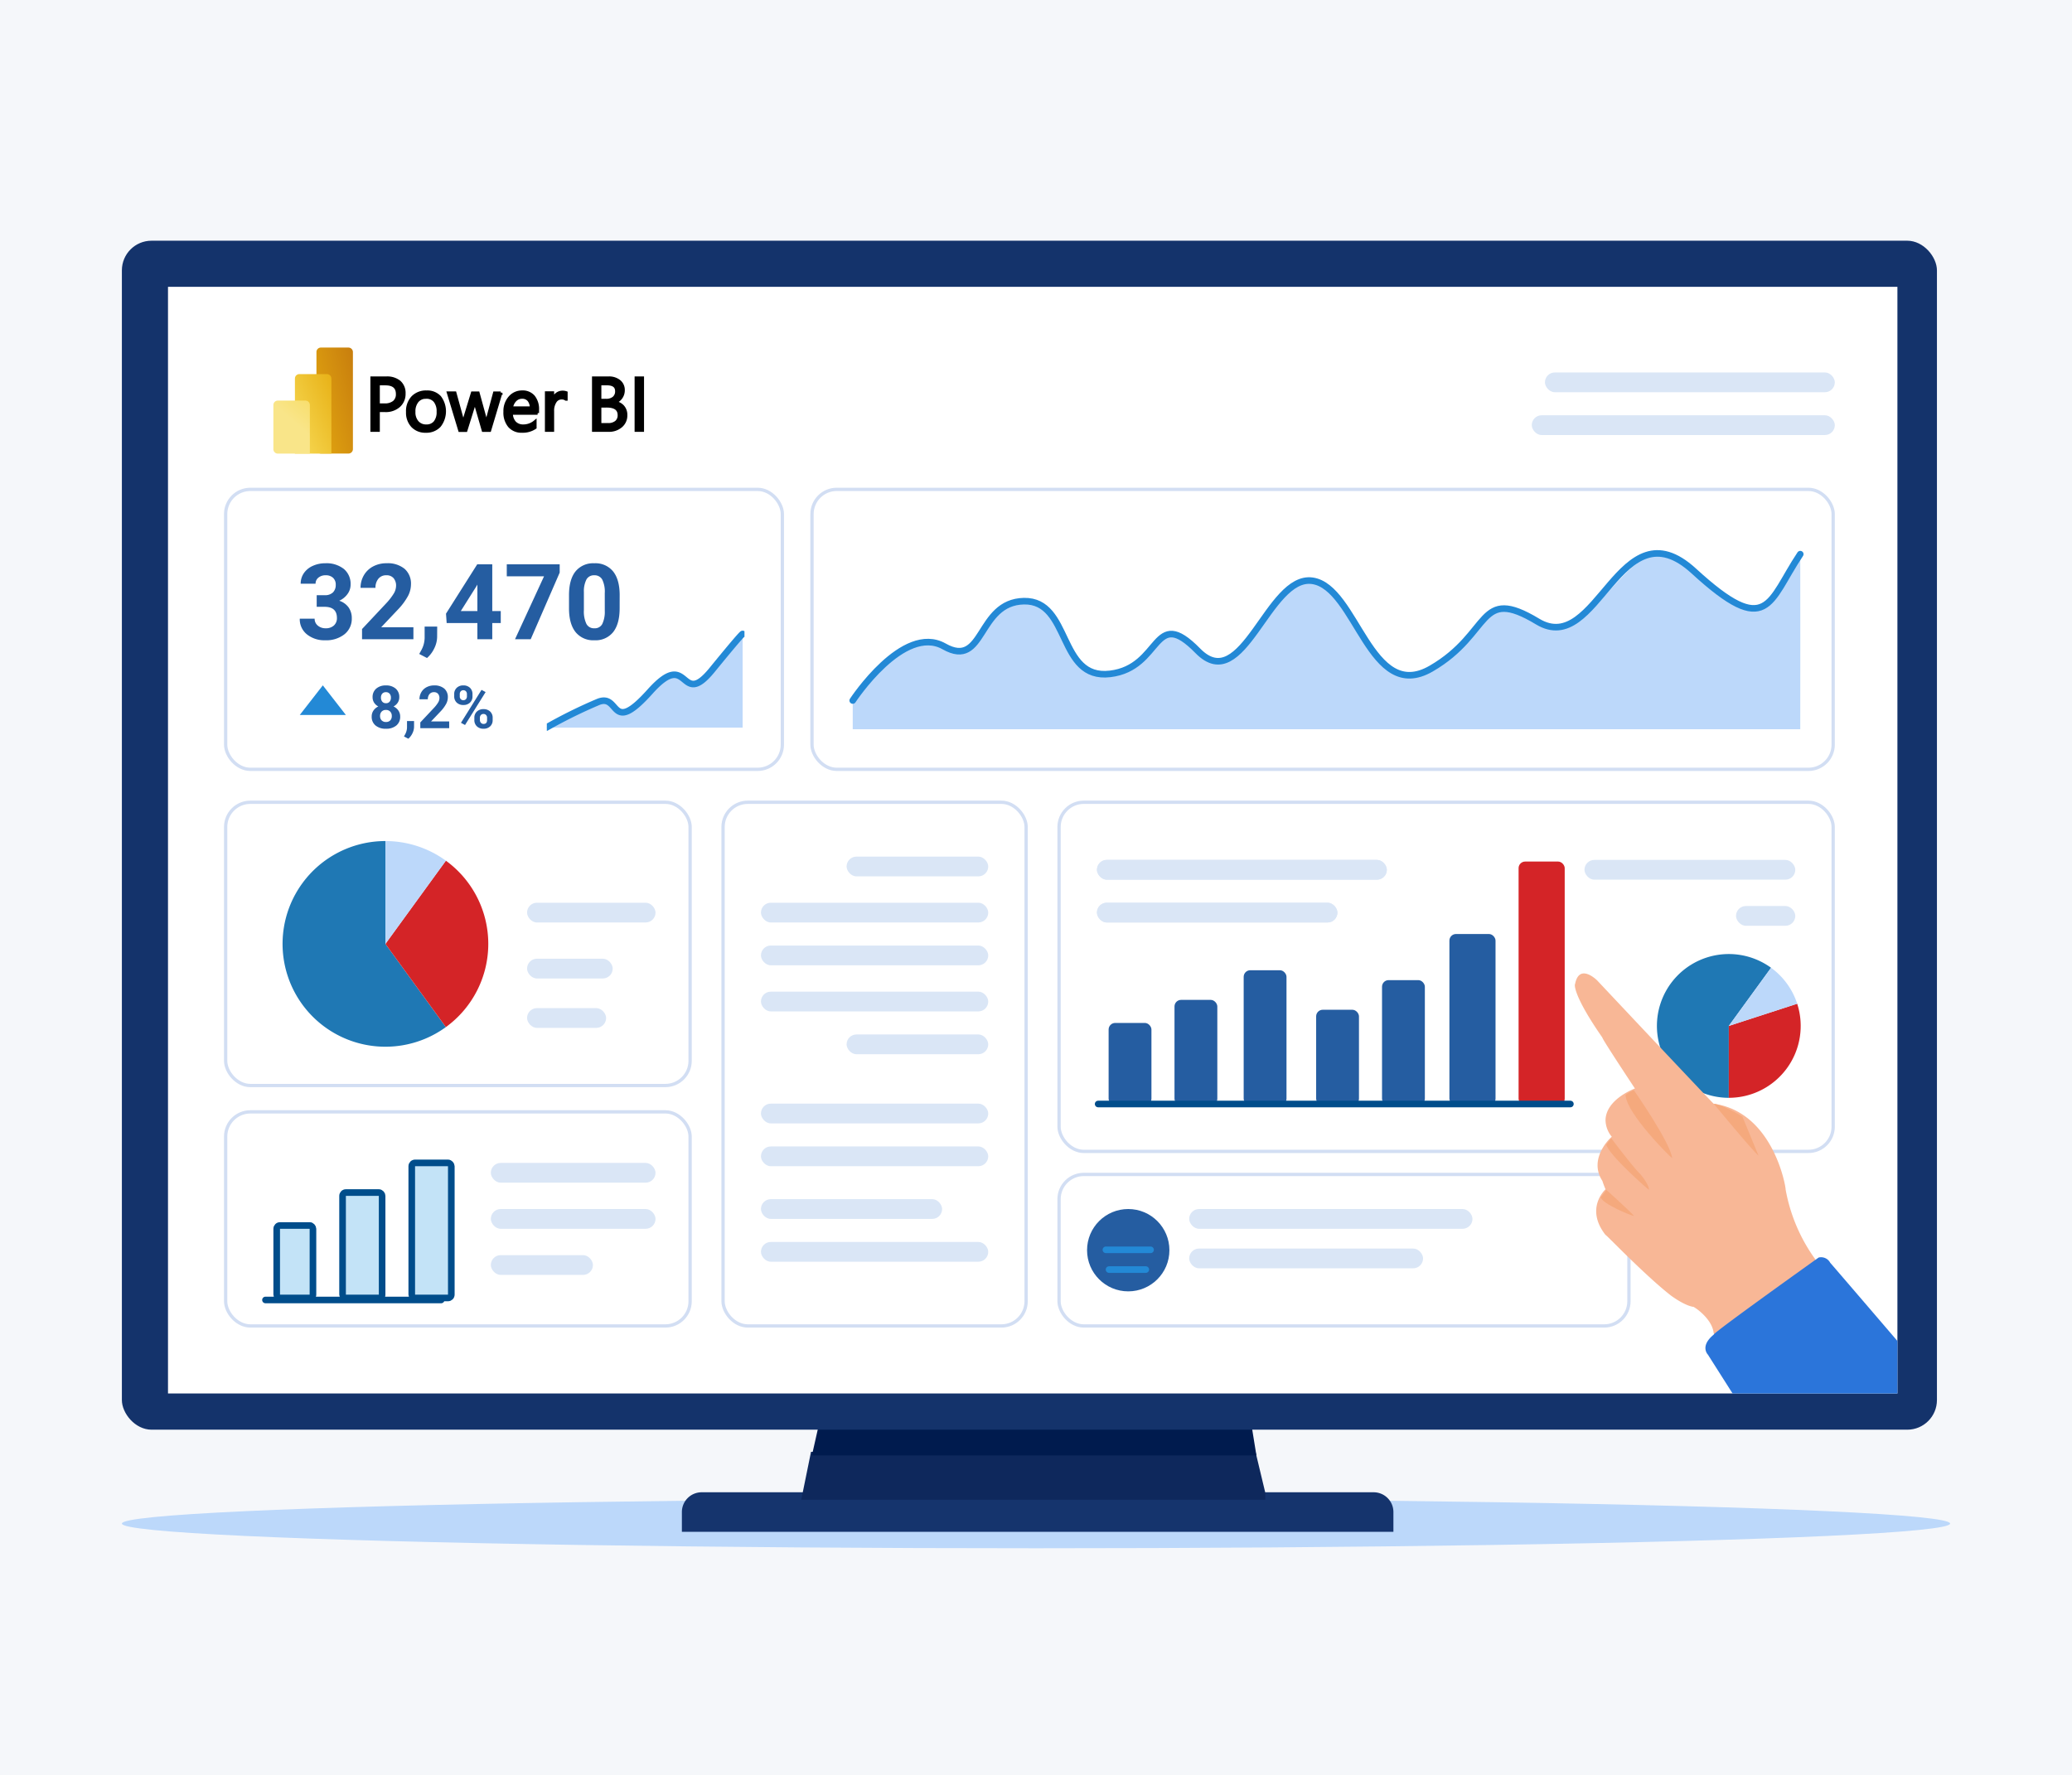 <svg xmlns="http://www.w3.org/2000/svg" xmlns:xlink="http://www.w3.org/1999/xlink" width="629" height="539" viewBox="0 0 629 539">
  <defs>
    <linearGradient id="linear-gradient" x1="-0.165" y1="1.062" x2="1.088" y2="0.12" gradientUnits="objectBoundingBox">
      <stop offset="0" stop-color="#e6ad10"/>
      <stop offset="1" stop-color="#c87e0e"/>
    </linearGradient>
    <linearGradient id="linear-gradient-2" x1="-0.054" y1="0.736" x2="1.001" y2="-0.232" gradientUnits="objectBoundingBox">
      <stop offset="0" stop-color="#f6d751"/>
      <stop offset="1" stop-color="#e6ad10"/>
    </linearGradient>
    <linearGradient id="linear-gradient-3" x1="0.174" y1="0.172" x2="0.755" y2="-0.805" gradientUnits="objectBoundingBox">
      <stop offset="0" stop-color="#f9e589"/>
      <stop offset="1" stop-color="#f6d751"/>
    </linearGradient>
    <clipPath id="clip-path">
      <rect id="Rectangle_7518" data-name="Rectangle 7518" width="60" height="31" transform="translate(1140 984.085)" fill="#fff"/>
    </clipPath>
  </defs>
  <g id="business-intelligence" transform="translate(-974 -793)">
    <rect id="Rectangle_7438" data-name="Rectangle 7438" width="629" height="539" transform="translate(974 793)" fill="#f5f7fa"/>
    <ellipse id="Ellipse_645" data-name="Ellipse 645" cx="277.5" cy="7.5" rx="277.5" ry="7.5" transform="translate(1011 1248.085)" fill="#bcd8fa"/>
    <path id="Rectangle_7497" data-name="Rectangle 7497" d="M6,0H210a6,6,0,0,1,6,6v6a0,0,0,0,1,0,0H0a0,0,0,0,1,0,0V6A6,6,0,0,1,6,0Z" transform="translate(1181 1246.085)" fill="#15346d"/>
    <path id="Path_37137" data-name="Path 37137" d="M1358.1,1246.2l-2.963-12.389H1220.2l-2.963,14.544H1358.1Z" fill="#0e285c"/>
    <path id="Path_37138" data-name="Path 37138" d="M1355.408,1234.893H1220.474l1.885-8.349h131.7Z" fill="#001b4e"/>
    <rect id="Rectangle_7498" data-name="Rectangle 7498" width="551" height="361" rx="9" transform="translate(1011 866.085)" fill="#14336b"/>
    <rect id="Rectangle_7499" data-name="Rectangle 7499" width="525" height="336" transform="translate(1025 880.085)" fill="#fff"/>
    <g id="Rectangle_7515" data-name="Rectangle 7515" transform="translate(1295 1149.085)" fill="#fff" stroke="#d2def3" stroke-width="1">
      <rect width="174" height="47" rx="8" stroke="none"/>
      <rect x="0.5" y="0.5" width="173" height="46" rx="7.5" fill="none"/>
    </g>
    <g id="Group_25237" data-name="Group 25237">
      <g id="Rectangle_7504" data-name="Rectangle 7504" transform="translate(1193 1036.085)" fill="#fff" stroke="#d2def3" stroke-width="1">
        <rect width="93" height="160" rx="8" stroke="none"/>
        <rect x="0.5" y="0.5" width="92" height="159" rx="7.5" fill="none"/>
      </g>
      <rect id="Rectangle_7505" data-name="Rectangle 7505" width="43" height="6" rx="3" transform="translate(1231 1053.085)" fill="#dae6f6"/>
      <rect id="Rectangle_7506" data-name="Rectangle 7506" width="69" height="6" rx="3" transform="translate(1205 1067.085)" fill="#dae6f6"/>
      <rect id="Rectangle_7507" data-name="Rectangle 7507" width="69" height="6" rx="3" transform="translate(1205 1080.085)" fill="#dae6f6"/>
      <rect id="Rectangle_7508" data-name="Rectangle 7508" width="69" height="6" rx="3" transform="translate(1205 1094.085)" fill="#dae6f6"/>
      <rect id="Rectangle_7509" data-name="Rectangle 7509" width="43" height="6" rx="3" transform="translate(1231 1107.085)" fill="#dae6f6"/>
      <rect id="Rectangle_7510" data-name="Rectangle 7510" width="69" height="6" rx="3" transform="translate(1205 1128.085)" fill="#dae6f6"/>
      <rect id="Rectangle_7511" data-name="Rectangle 7511" width="69" height="6" rx="3" transform="translate(1205 1141.085)" fill="#dae6f6"/>
      <rect id="Rectangle_7512" data-name="Rectangle 7512" width="55" height="6" rx="3" transform="translate(1205 1157.085)" fill="#dae6f6"/>
      <rect id="Rectangle_7513" data-name="Rectangle 7513" width="69" height="6" rx="3" transform="translate(1205 1170.085)" fill="#dae6f6"/>
    </g>
    <rect id="Rectangle_7516" data-name="Rectangle 7516" width="88" height="6" rx="3" transform="translate(1443 906.085)" fill="#dae6f6"/>
    <rect id="Rectangle_7517" data-name="Rectangle 7517" width="92" height="6" rx="3" transform="translate(1439 919.085)" fill="#dae6f6"/>
    <g id="power-bi-vector-logo-2022" transform="translate(1056.993 898.525)">
      <path id="Path_3588" data-name="Path 3588" d="M208.862,296.343v5.981H207V286.5h4.357a5.832,5.832,0,0,1,3.941,1.228,4.408,4.408,0,0,1,1.386,3.486,4.785,4.785,0,0,1-1.545,3.684,5.942,5.942,0,0,1-4.179,1.426h-2.1Zm0-8.159v6.5H210.8a4.388,4.388,0,0,0,2.931-.871,3.083,3.083,0,0,0,1.01-2.475c0-2.079-1.228-3.129-3.7-3.129h-2.178ZM223.3,302.6a5.264,5.264,0,0,1-4-1.584,5.879,5.879,0,0,1-1.485-4.2,6.084,6.084,0,0,1,1.565-4.456,5.566,5.566,0,0,1,4.2-1.6,5.032,5.032,0,0,1,3.941,1.565,7.085,7.085,0,0,1-.1,8.654A5.356,5.356,0,0,1,223.3,302.6Zm.139-10.318a3.414,3.414,0,0,0-2.753,1.188,4.887,4.887,0,0,0-1.01,3.268,4.556,4.556,0,0,0,1.03,3.169,3.517,3.517,0,0,0,2.753,1.168,3.317,3.317,0,0,0,2.693-1.129,4.9,4.9,0,0,0,.951-3.228,5.02,5.02,0,0,0-.951-3.268A3.325,3.325,0,0,0,223.437,292.283Zm22.616-1.248-3.386,11.308h-1.881l-2.337-8.08a7.215,7.215,0,0,1-.178-1.05h-.04a4.583,4.583,0,0,1-.238,1.03l-2.535,8.12h-1.8l-3.426-11.308h1.9l2.337,8.5a5.416,5.416,0,0,1,.158,1.01h.079a4.1,4.1,0,0,1,.2-1.03l2.594-8.476h1.664l2.337,8.516a4.505,4.505,0,0,1,.158,1.01h.079a5.741,5.741,0,0,1,.178-1.01l2.3-8.516h1.842Zm11.189,6.1h-7.981a4.2,4.2,0,0,0,1.01,2.911,3.534,3.534,0,0,0,2.674,1.03,5.5,5.5,0,0,0,3.505-1.267v1.7a6.591,6.591,0,0,1-3.941,1.089,4.755,4.755,0,0,1-3.763-1.545,6.328,6.328,0,0,1-1.366-4.337,6.2,6.2,0,0,1,1.485-4.3,4.78,4.78,0,0,1,3.7-1.664,4.243,4.243,0,0,1,3.426,1.426,5.939,5.939,0,0,1,1.208,3.981v.97Zm-1.862-1.545a3.62,3.62,0,0,0-.753-2.436,2.591,2.591,0,0,0-2.06-.871,2.916,2.916,0,0,0-2.178.911,4.167,4.167,0,0,0-1.109,2.4h6.1Zm10.476-2.733a2.247,2.247,0,0,0-1.366-.357,2.3,2.3,0,0,0-1.941,1.089,5.08,5.08,0,0,0-.772,2.971v5.763h-1.8V291.015h1.8v2.337h.04a3.989,3.989,0,0,1,1.188-1.862,2.775,2.775,0,0,1,1.782-.673,3.089,3.089,0,0,1,1.089.158v1.881Zm8.417,9.466V286.5h4.5a4.867,4.867,0,0,1,3.248,1.01,3.289,3.289,0,0,1,1.208,2.614,3.778,3.778,0,0,1-.733,2.337,3.98,3.98,0,0,1-2,1.406v.04a4,4,0,0,1,2.555,1.208,3.725,3.725,0,0,1,.951,2.654,4.145,4.145,0,0,1-1.466,3.287,5.472,5.472,0,0,1-3.684,1.267Zm1.842-14.14v5.109h1.9a3.574,3.574,0,0,0,2.4-.733,2.591,2.591,0,0,0,.871-2.06c0-1.545-1.01-2.3-3.03-2.3h-2.139Zm0,6.773v5.7h2.515a3.766,3.766,0,0,0,2.535-.772,2.667,2.667,0,0,0,.891-2.119c0-1.862-1.267-2.812-3.822-2.812Zm12.952,7.367h-1.862V286.5h1.862Z" transform="translate(-177.053 -277.232)" stroke="#000" stroke-width="1"/>
      <path id="Path_3589" data-name="Path 3589" d="M98.47,241.047v29.488a1.348,1.348,0,0,1-1.347,1.347H88.747a1.348,1.348,0,0,1-1.347-1.347V241.047a1.348,1.348,0,0,1,1.347-1.347h8.377A1.374,1.374,0,0,1,98.47,241.047Z" transform="translate(-74.329 -239.7)" fill="url(#linear-gradient)"/>
      <path id="Path_3590" data-name="Path 3590" d="M65.47,281.747v22.794H54.4V281.747a1.348,1.348,0,0,1,1.347-1.347h8.377A1.348,1.348,0,0,1,65.47,281.747Z" transform="translate(-47.865 -272.34)" fill="url(#linear-gradient-2)"/>
      <path id="Path_3591" data-name="Path 3591" d="M21.4,322.347v13.407a1.348,1.348,0,0,0,1.347,1.347H32.47V322.347A1.348,1.348,0,0,0,31.124,321H22.747A1.348,1.348,0,0,0,21.4,322.347Z" transform="translate(-21.4 -304.899)" fill="url(#linear-gradient-3)"/>
    </g>
    <g id="_04" data-name="04">
      <g id="Rectangle_7503" data-name="Rectangle 7503" transform="translate(1042 1130.085)" fill="#fff" stroke="#d2def3" stroke-width="1">
        <rect width="142" height="66" rx="8" stroke="none"/>
        <rect x="0.5" y="0.5" width="141" height="65" rx="7.5" fill="none"/>
      </g>
      <g id="Group_25239" data-name="Group 25239" transform="translate(240 -1493.287)">
        <g id="Rectangle_7494" data-name="Rectangle 7494" transform="translate(858 2638.372)" fill="#c3e3f7" stroke="#004d8b" stroke-width="2">
          <rect width="14" height="43" rx="2" stroke="none"/>
          <rect x="1" y="1" width="12" height="41" rx="1" fill="none"/>
        </g>
        <g id="Rectangle_7495" data-name="Rectangle 7495" transform="translate(837 2647.372)" fill="#c3e3f7" stroke="#004d8b" stroke-width="2">
          <rect width="14" height="34" rx="2" stroke="none"/>
          <rect x="1" y="1" width="12" height="32" rx="1" fill="none"/>
        </g>
        <g id="Rectangle_7496" data-name="Rectangle 7496" transform="translate(817 2657.372)" fill="#c3e3f7" stroke="#004d8b" stroke-width="2">
          <rect width="13" height="24" rx="2" stroke="none"/>
          <rect x="1" y="1" width="11" height="22" rx="1" fill="none"/>
        </g>
        <path id="Path_37133" data-name="Path 37133" d="M814.634,2718.314h53.334" transform="translate(-0.046 -37.329)" fill="none" stroke="#004d8b" stroke-linecap="round" stroke-width="2"/>
      </g>
      <rect id="Rectangle_7522" data-name="Rectangle 7522" width="50" height="6" rx="3" transform="translate(1123 1146.085)" fill="#dae6f6"/>
      <rect id="Rectangle_7523" data-name="Rectangle 7523" width="50" height="6" rx="3" transform="translate(1123 1160.085)" fill="#dae6f6"/>
      <rect id="Rectangle_7524" data-name="Rectangle 7524" width="31" height="6" rx="3" transform="translate(1123 1174.085)" fill="#dae6f6"/>
    </g>
    <g id="Group_25241" data-name="Group 25241">
      <g id="Rectangle_7514" data-name="Rectangle 7514" transform="translate(1295 1036.085)" fill="#fff" stroke="#d2def3" stroke-width="1">
        <rect width="236" height="107" rx="8" stroke="none"/>
        <rect x="0.5" y="0.5" width="235" height="106" rx="7.5" fill="none"/>
      </g>
      <rect id="Rectangle_7525" data-name="Rectangle 7525" width="88" height="6" rx="3" transform="translate(1307 1054.085)" fill="#dae6f6"/>
      <rect id="Rectangle_7528" data-name="Rectangle 7528" width="73" height="6" rx="3" transform="translate(1307 1067.085)" fill="#dae6f6"/>
      <rect id="Rectangle_7526" data-name="Rectangle 7526" width="88" height="6" rx="3" transform="translate(1307 1054.085)" fill="#dae6f6"/>
      <rect id="Rectangle_7534" data-name="Rectangle 7534" width="64" height="6" rx="3" transform="translate(1455 1054.085)" fill="#dae6f6"/>
      <rect id="Rectangle_7535" data-name="Rectangle 7535" width="18" height="6" rx="3" transform="translate(1501 1068.085)" fill="#dae6f6"/>
      <rect id="Rectangle_7529" data-name="Rectangle 7529" width="73" height="6" rx="3" transform="translate(1307 1067.085)" fill="#dae6f6"/>
      <g id="Group_25240" data-name="Group 25240" transform="translate(577 -1552.787)">
        <rect id="Rectangle_7494-2" data-name="Rectangle 7494" width="14" height="74" rx="2" transform="translate(858 2607.372)" fill="#d42427"/>
        <rect id="Rectangle_7495-2" data-name="Rectangle 7495" width="14" height="52" rx="2" transform="translate(837 2629.372)" fill="#255da1"/>
        <rect id="Rectangle_7496-2" data-name="Rectangle 7496" width="13" height="38" rx="2" transform="translate(816.545 2643.372)" fill="#255da1"/>
        <rect id="Rectangle_7530" data-name="Rectangle 7530" width="13" height="29" rx="2" transform="translate(796.545 2652.372)" fill="#255da1"/>
        <rect id="Rectangle_7531" data-name="Rectangle 7531" width="13" height="41" rx="2" transform="translate(774.545 2640.372)" fill="#255da1"/>
        <rect id="Rectangle_7532" data-name="Rectangle 7532" width="13" height="32" rx="2" transform="translate(753.545 2649.372)" fill="#255da1"/>
        <rect id="Rectangle_7533" data-name="Rectangle 7533" width="13" height="25" rx="2" transform="translate(733.545 2656.372)" fill="#255da1"/>
        <path id="Path_37133-2" data-name="Path 37133" d="M814.634,2718.314H958" transform="translate(-84.272 -37.329)" fill="#255da1" stroke="#004d8b" stroke-linecap="round" stroke-width="2"/>
      </g>
      <g id="Ring_Chart0" data-name="Ring Chart0" transform="matrix(-0.809, -0.588, 0.588, -0.809, 1503.641, 1134.98)">
        <path id="Path_37143" data-name="Path 37143" d="M12.828,43.647A21.823,21.823,0,1,0,0,4.168L12.828,21.823Z" transform="translate(8.996 0)" fill="#1f78b4"/>
        <path id="Path_37144" data-name="Path 37144" d="M9,0A21.823,21.823,0,0,0,9,35.311L21.823,17.656Z" transform="translate(0 4.168)" fill="#d42427"/>
        <path id="Path_37145" data-name="Path 37145" d="M0,17.656a21.823,21.823,0,0,0,12.827,4.168V0Z" transform="translate(8.996 21.823)" fill="#bcd8fa"/>
      </g>
      <rect id="Rectangle_7536" data-name="Rectangle 7536" width="86" height="6" rx="3" transform="translate(1335 1160.085)" fill="#dae6f6"/>
      <rect id="Rectangle_7537" data-name="Rectangle 7537" width="71" height="6" rx="3" transform="translate(1335 1172.085)" fill="#dae6f6"/>
      <circle id="Ellipse_646" data-name="Ellipse 646" cx="12.5" cy="12.5" r="12.5" transform="translate(1304 1160.085)" fill="#255da1"/>
      <path id="Path_37146" data-name="Path 37146" d="M1310.482,1172.468h13.559" transform="translate(-0.761)" fill="none" stroke="#2389d6" stroke-linecap="round" stroke-width="2"/>
      <path id="Path_37147" data-name="Path 37147" d="M1310.482,1172.468h11.16" transform="translate(0.187 6)" fill="none" stroke="#2389d6" stroke-linecap="round" stroke-width="2"/>
    </g>
    <g id="_03" data-name="03">
      <g id="Rectangle_7502" data-name="Rectangle 7502" transform="translate(1042 1036.085)" fill="#fff" stroke="#d2def3" stroke-width="1">
        <rect width="142" height="87" rx="8" stroke="none"/>
        <rect x="0.5" y="0.5" width="141" height="86" rx="7.5" fill="none"/>
      </g>
      <rect id="Rectangle_7519" data-name="Rectangle 7519" width="39" height="6" rx="3" transform="translate(1134 1067.085)" fill="#dae6f6"/>
      <rect id="Rectangle_7520" data-name="Rectangle 7520" width="26" height="6" rx="3" transform="translate(1134 1084.085)" fill="#dae6f6"/>
      <rect id="Rectangle_7521" data-name="Rectangle 7521" width="24" height="6" rx="3" transform="translate(1134 1099.085)" fill="#dae6f6"/>
      <g id="Ring_Chart0-2" data-name="Ring Chart0" transform="translate(1122.227 1110.808) rotate(180)">
        <path id="Path_37143-2" data-name="Path 37143" d="M18.353,62.449A31.224,31.224,0,1,0,0,5.963L18.353,31.224Z" transform="translate(12.871 0)" fill="#1f78b4"/>
        <path id="Path_37144-2" data-name="Path 37144" d="M12.871,0a31.224,31.224,0,0,0,0,50.522L31.224,25.261Z" transform="translate(0 5.963)" fill="#d42427"/>
        <path id="Path_37145-2" data-name="Path 37145" d="M0,25.261a31.224,31.224,0,0,0,18.353,5.963V0Z" transform="translate(12.871 31.224)" fill="#bcd8fa"/>
      </g>
    </g>
    <g id="_02" data-name="02">
      <g id="Rectangle_7501" data-name="Rectangle 7501" transform="translate(1220 941.085)" fill="#fff" stroke="#d2def3" stroke-width="1">
        <rect width="311" height="86" rx="8" stroke="none"/>
        <rect x="0.5" y="0.5" width="310" height="85" rx="7.5" fill="none"/>
      </g>
      <path id="Path_37142" data-name="Path 37142" d="M1232.865,1005.689s15.352-23.432,27.741-16.429,9.965-13.466,24.24-13.736,10.235,23.97,26.125,22.085,12.928-21.007,26.664-7,21.277-23.162,34.743-21.277,17.507,37.437,36.09,26.664,14.005-25.317,32.32-14.274,29.42-36.92,47.4-15.352c23.039,26.911,32.277-5.446,32.32-5.117s0,53.159,0,53.159H1232.865Z" fill="#bcd8fa"/>
      <path id="Path_37141" data-name="Path 37141" d="M1232.865,1005.689s15.352-23.432,27.741-16.429,9.965-13.466,24.24-13.736,10.235,23.97,26.125,22.085,12.928-21.007,26.664-7,21.277-23.162,34.743-21.277,17.507,37.437,36.09,26.664,14.005-25.317,32.32-14.274,24.778-36.09,47.4-15.352,22.624,9.427,32.32-5.117" fill="none" stroke="#2389d6" stroke-linecap="round" stroke-linejoin="round" stroke-width="2"/>
    </g>
    <g id="_01" data-name="01">
      <g id="Rectangle_7500" data-name="Rectangle 7500" transform="translate(1042 941.085)" fill="#fff" stroke="#d2def3" stroke-width="1">
        <rect width="170" height="86" rx="8" stroke="none"/>
        <rect x="0.5" y="0.5" width="169" height="85" rx="7.5" fill="none"/>
      </g>
      <path id="Path_37154" data-name="Path 37154" d="M6.141-13.375H8.547a3.391,3.391,0,0,0,2.547-.859,3.149,3.149,0,0,0,.828-2.281,2.784,2.784,0,0,0-.82-2.141,3.179,3.179,0,0,0-2.258-.766,3.332,3.332,0,0,0-2.172.711A2.273,2.273,0,0,0,5.8-16.859H1.281a5.553,5.553,0,0,1,.961-3.2A6.4,6.4,0,0,1,4.93-22.266a8.969,8.969,0,0,1,3.8-.8,8.506,8.506,0,0,1,5.656,1.727,5.891,5.891,0,0,1,2.047,4.758,4.787,4.787,0,0,1-.953,2.875,6.192,6.192,0,0,1-2.5,2.016,5.653,5.653,0,0,1,2.867,2.063,5.6,5.6,0,0,1,.945,3.25,5.988,5.988,0,0,1-2.211,4.859A8.89,8.89,0,0,1,8.734.313a8.429,8.429,0,0,1-5.57-1.8A5.868,5.868,0,0,1,1-6.234H5.516a2.616,2.616,0,0,0,.961,2.094,3.541,3.541,0,0,0,2.367.813,3.558,3.558,0,0,0,2.523-.852,2.94,2.94,0,0,0,.914-2.258q0-3.406-3.75-3.406H6.141ZM35.5,0H19.906V-3.094l7.359-7.844a18.156,18.156,0,0,0,2.242-2.891,4.644,4.644,0,0,0,.727-2.344,3.475,3.475,0,0,0-.766-2.383,2.764,2.764,0,0,0-2.187-.867,2.981,2.981,0,0,0-2.414,1.055,4.178,4.178,0,0,0-.883,2.773H19.453a7.458,7.458,0,0,1,.992-3.8,6.993,6.993,0,0,1,2.8-2.7,8.525,8.525,0,0,1,4.109-.977,8.072,8.072,0,0,1,5.461,1.688,5.97,5.97,0,0,1,1.945,4.766,7.649,7.649,0,0,1-.875,3.438,19.1,19.1,0,0,1-3,4.078L25.719-3.641H35.5Zm4.125,5.7L37.266,4.469l.563-1.016a8.119,8.119,0,0,0,1.078-3.8v-3.5h3.813L42.7-.719a8.118,8.118,0,0,1-.875,3.5A8.973,8.973,0,0,1,39.625,5.7ZM59.438-8.562h2.578v3.641H59.438V0H54.922V-4.922H45.594l-.2-2.844L54.875-22.75h4.563Zm-9.547,0h5.031v-8.031l-.3.516ZM79.906-20.229,71.109,0H66.344l8.813-19.109H63.844V-22.75H79.906Zm18.2,10.823q0,4.719-1.953,7.219a6.818,6.818,0,0,1-5.719,2.5A6.865,6.865,0,0,1,84.75-2.141q-1.969-2.453-2.016-7.031v-4.187q0-4.766,1.977-7.234a6.869,6.869,0,0,1,5.7-2.469,6.875,6.875,0,0,1,5.688,2.445q1.969,2.445,2.016,7.023Zm-4.516-4.6a8.331,8.331,0,0,0-.773-4.121,2.614,2.614,0,0,0-2.414-1.29,2.567,2.567,0,0,0-2.352,1.228,7.8,7.8,0,0,0-.8,3.84v5.537a8.745,8.745,0,0,0,.758,4.137,2.579,2.579,0,0,0,2.43,1.353,2.536,2.536,0,0,0,2.391-1.3A8.536,8.536,0,0,0,93.594-8.6Z" transform="translate(1064 987.085)" fill="#255da1"/>
      <path id="Path_37155" data-name="Path 37155" d="M9.211-9.4a2.977,2.977,0,0,1-.466,1.652A3.353,3.353,0,0,1,7.462-6.592,3.711,3.711,0,0,1,8.938-5.357a3.168,3.168,0,0,1,.545,1.85A3.354,3.354,0,0,1,8.323-.813,4.706,4.706,0,0,1,5.168.176,4.727,4.727,0,0,1,2-.817,3.346,3.346,0,0,1,.835-3.507,3.188,3.188,0,0,1,1.38-5.361a3.644,3.644,0,0,1,1.468-1.23A3.318,3.318,0,0,1,1.569-7.743,3,3,0,0,1,1.107-9.4,3.317,3.317,0,0,1,2.2-12a4.291,4.291,0,0,1,2.962-.971,4.319,4.319,0,0,1,2.958.962A3.3,3.3,0,0,1,9.211-9.4Zm-2.276,5.7a1.843,1.843,0,0,0-.483-1.336,1.724,1.724,0,0,0-1.3-.5,1.72,1.72,0,0,0-1.292.5,1.839,1.839,0,0,0-.483,1.34A1.838,1.838,0,0,0,3.85-2.373a1.729,1.729,0,0,0,1.318.5,1.725,1.725,0,0,0,1.3-.483A1.835,1.835,0,0,0,6.935-3.691ZM6.671-9.272a1.758,1.758,0,0,0-.4-1.2,1.4,1.4,0,0,0-1.116-.453,1.413,1.413,0,0,0-1.107.439,1.748,1.748,0,0,0-.4,1.213,1.837,1.837,0,0,0,.4,1.23,1.384,1.384,0,0,0,1.116.466A1.371,1.371,0,0,0,6.28-8.042,1.85,1.85,0,0,0,6.671-9.272Zm5.291,12.48-1.327-.694.316-.571a4.567,4.567,0,0,0,.606-2.136V-2.162H13.7L13.693-.4A4.566,4.566,0,0,1,13.2,1.564,5.047,5.047,0,0,1,11.962,3.208ZM24.363,0H15.592V-1.74l4.14-4.412a10.212,10.212,0,0,0,1.261-1.626A2.612,2.612,0,0,0,21.4-9.1a1.955,1.955,0,0,0-.431-1.34,1.555,1.555,0,0,0-1.23-.488,1.677,1.677,0,0,0-1.358.593,2.35,2.35,0,0,0-.5,1.56H15.337a4.2,4.2,0,0,1,.558-2.136,3.934,3.934,0,0,1,1.578-1.516,4.8,4.8,0,0,1,2.312-.549,4.54,4.54,0,0,1,3.072.949A3.358,3.358,0,0,1,23.95-9.343a4.3,4.3,0,0,1-.492,1.934,10.745,10.745,0,0,1-1.687,2.294L18.861-2.048h5.5Zm1.521-10.336a2.53,2.53,0,0,1,.765-1.912,2.773,2.773,0,0,1,2-.734,2.817,2.817,0,0,1,2.021.725,2.578,2.578,0,0,1,.765,1.964v.633a2.5,2.5,0,0,1-.765,1.907,2.8,2.8,0,0,1-2,.721,2.82,2.82,0,0,1-2.017-.725,2.559,2.559,0,0,1-.769-1.956Zm1.688.677a1.184,1.184,0,0,0,.3.848,1.044,1.044,0,0,0,.8.321,1,1,0,0,0,.782-.325,1.259,1.259,0,0,0,.29-.87v-.65a1.233,1.233,0,0,0-.29-.853,1.017,1.017,0,0,0-.8-.325,1.019,1.019,0,0,0-.782.321,1.258,1.258,0,0,0-.3.892ZM32-3.138a2.5,2.5,0,0,1,.773-1.912,2.812,2.812,0,0,1,2-.725,2.841,2.841,0,0,1,2.017.716,2.564,2.564,0,0,1,.769,1.973v.633a2.517,2.517,0,0,1-.756,1.9A2.786,2.786,0,0,1,34.8.176a2.819,2.819,0,0,1-2.03-.729A2.548,2.548,0,0,1,32-2.487Zm1.688.686A1.175,1.175,0,0,0,34-1.626a1.032,1.032,0,0,0,.791.343q1.072,0,1.072-1.187v-.668a1.194,1.194,0,0,0-.3-.848,1.03,1.03,0,0,0-.791-.321,1.03,1.03,0,0,0-.791.321,1.232,1.232,0,0,0-.3.875ZM29.171-.958l-1.239-.668,6.249-10,1.239.668Z" transform="translate(1086 1014.085)" fill="#255da1"/>
      <g id="Mask_Group_35" data-name="Mask Group 35" clip-path="url(#clip-path)">
        <g id="Group_25238" data-name="Group 25238">
          <path id="Path_37140" data-name="Path 37140" d="M1139.842,1013.917a148.026,148.026,0,0,1,15.842-7.827c6.6-2.546,3.489,10.467,15.654-3.112s8.864,5.659,18.86-6.6,9.241-10.845,9.241-10.845v28.384Z" fill="#bcd8fa"/>
          <path id="Path_37139" data-name="Path 37139" d="M1139.842,1013.917a148.026,148.026,0,0,1,15.842-7.827c6.6-2.546,3.489,10.467,15.654-3.112s8.864,5.659,18.86-6.6,9.241-10.845,9.241-10.845" fill="none" stroke="#2389d6" stroke-linecap="round" stroke-linejoin="round" stroke-width="2"/>
        </g>
      </g>
      <path id="Polygon_13" data-name="Polygon 13" d="M7,0l7,9H0Z" transform="translate(1065 1001.085)" fill="#2389d6"/>
    </g>
    <g id="Group_25242" data-name="Group 25242" transform="translate(0.981 2.093)">
      <path id="Path_37149" data-name="Path 37149" d="M1524.158,1173.353a51.738,51.738,0,0,1-9.084-21.355c.159-.159-3.506-23.427-21.833-25.977-.478-.318-35.379-37.451-35.379-37.451s-5.418-5.418-6.693,1.116c-.159,0-.8,3.187,8.287,16.255-.159.319,9.881,15.458,9.881,15.458s-8.765,3.187-8.925,9.562a8.083,8.083,0,0,0,1.912,5.1c-.159,0-7.331,6.534-2.869,13.387a26.521,26.521,0,0,0,.956,2.55s-6.375,5.737,0,13.865c0-.318,11.634,11.952,19.761,18.327,0,0,3.984,3.028,6.853,3.506-.159-.319,5.737,3.347,6.215,7.968a17.5,17.5,0,0,0,1.434,2.231l29.483-23.427Z" fill="#f8b796"/>
      <path id="Path_37148" data-name="Path 37148" d="M1549.019,1198.055v15.937h-50.041l-7.49-11.793s-2.55-2.55,1.753-6.056c-.319-.478,31.873-23.427,31.873-23.427a3.128,3.128,0,0,1,3.506,1.594C1528.939,1174.628,1549.019,1198.055,1549.019,1198.055Z" fill="#2b75da"/>
      <path id="Path_37150" data-name="Path 37150" d="M1506.858,1141.787l-4.9-11.882s-5.658-3.489-8.676-3.866C1493.09,1125.85,1505.255,1140.561,1506.858,1141.787Z" fill="#f5a97d"/>
      <path id="Path_37151" data-name="Path 37151" d="M1469,1121.89s11.077,15.842,11.643,20.651c-.283,0-13.768-13.39-14.145-19.048C1466.309,1123.115,1469,1121.89,1469,1121.89Z" fill="#f5a97d"/>
      <path id="Path_37152" data-name="Path 37152" d="M1462.16,1136.506s6.884,9.147,8.864,10.939c.094.094,2.735,3.3,2.546,4.715-.094,0-11.882-10.278-12.919-13.673A21.24,21.24,0,0,1,1462.16,1136.506Z" fill="#f5a97d"/>
      <path id="Path_37153" data-name="Path 37153" d="M1460.651,1152.16s7.732,6.979,8.393,7.921c-.188.188-9.9-3.678-10.09-5.752C1459.048,1154.517,1460.651,1152.16,1460.651,1152.16Z" fill="#f5a97d"/>
    </g>
  </g>
</svg>
